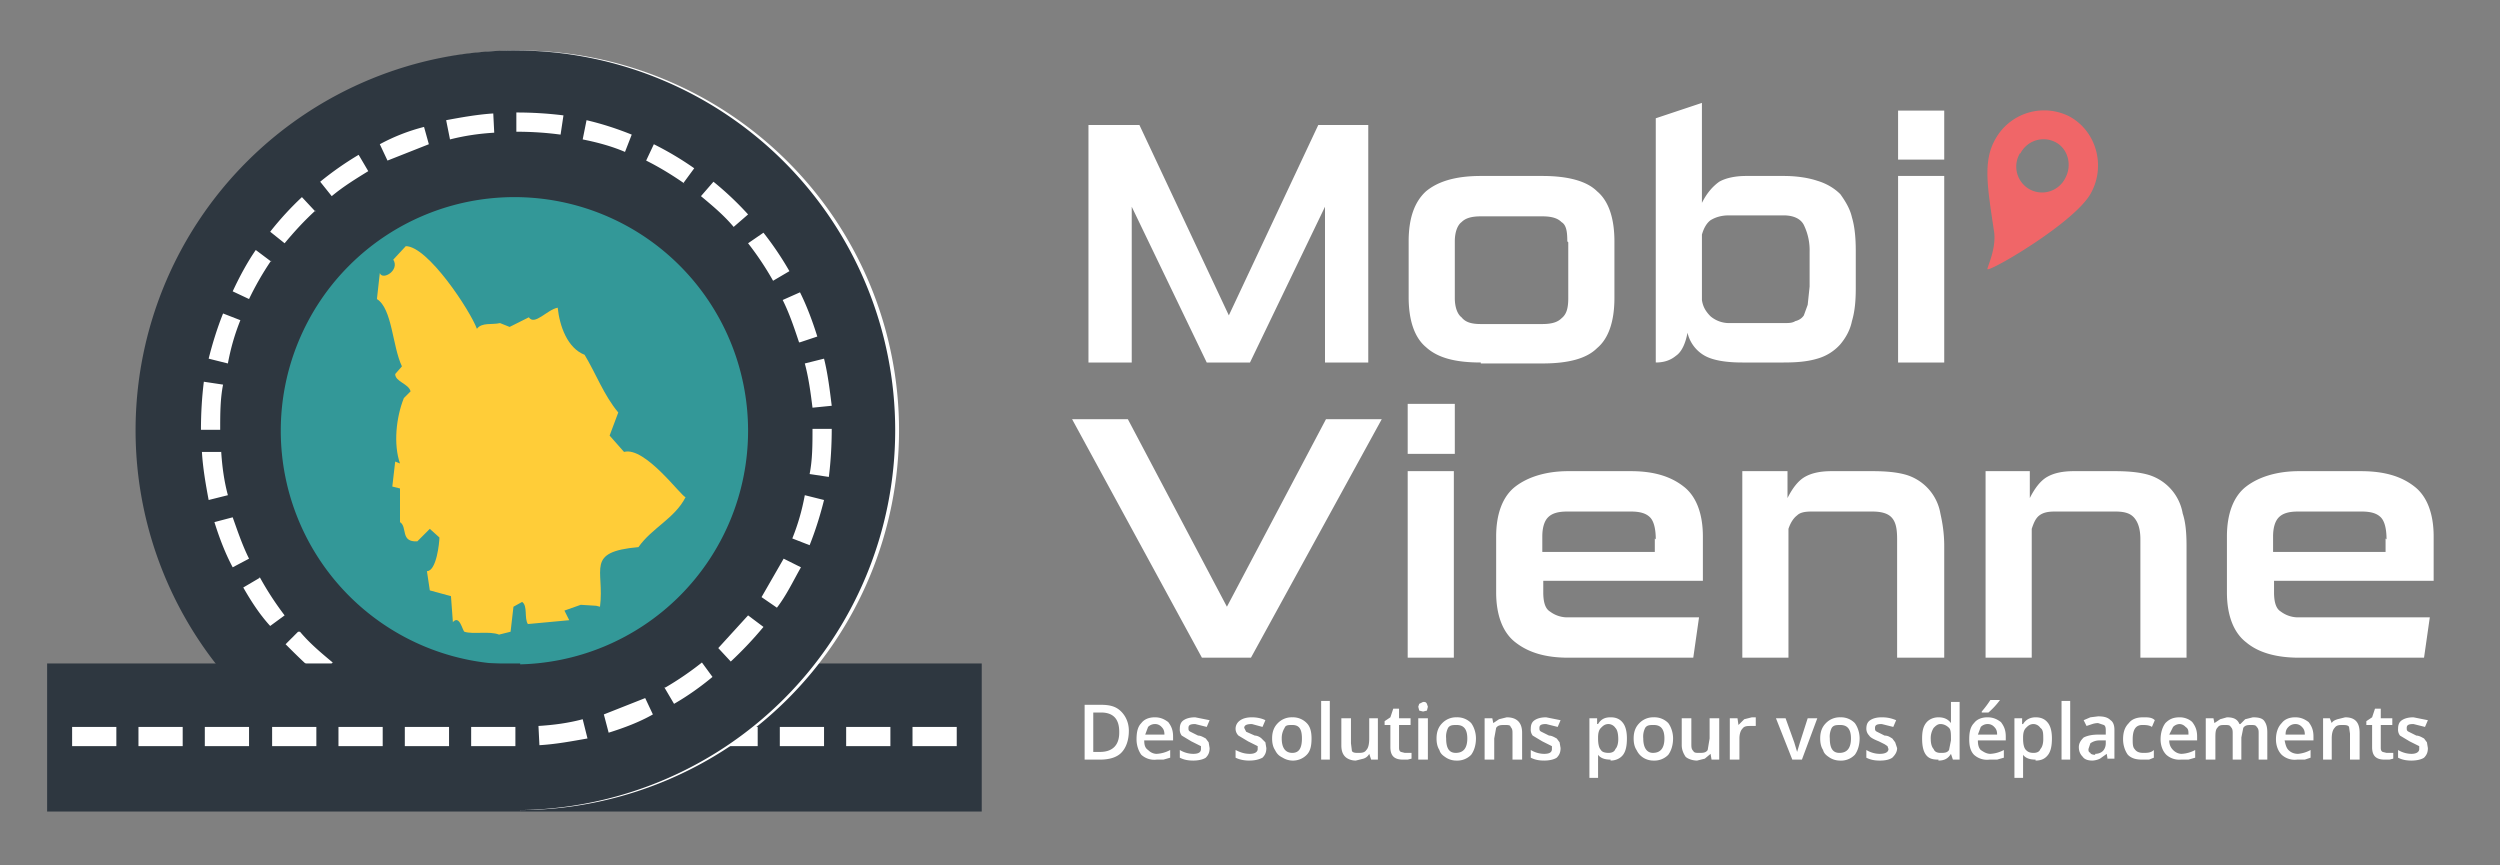 <svg viewBox="0 0 260 90" xmlns="http://www.w3.org/2000/svg" xmlns:serif="http://www.serif.com/" fill-rule="evenodd" clip-rule="evenodd" stroke-linecap="round" stroke-linejoin="round" stroke-miterlimit="10"><rect x="0" y="0" width="260" height="90" fill="#808080" stroke="none"/><g serif:id="Calque 1"><path fill="#2e3740" d="M54.1 69h48v15.4h-48z"/><path fill="#fff" d="M53.4 75.6H58v2h-4.6zm6.9 0h4.6v2h-4.6zm7 0h4.6v2h-4.6zm6.9 0h4.6v2h-4.6zm6.9 0h4.6v2h-4.6zm6.9 0h4.6v2H88zm6.9 0h4.6v2h-4.6z"/><path d="M28.7 44.8a25.2 25.2 0 1 1 50.4 0 25.2 25.2 0 0 1-50.4 0m-13.3-.2a38.6 38.6 0 1 0 77.2.2 38.6 38.6 0 0 0-77.2-.1" fill="#2e3740"/><path d="M28.7 44.8a25.2 25.2 0 1 1 50.4 0 25.2 25.2 0 0 1-50.4 0zm-13.3-.1a38.6 38.6 0 1 0 77.2.1 38.6 38.6 0 0 0-77.2-.1z" fill="none" stroke="#fff" stroke-width="1.8"/><path d="M28 44.8a26 26 0 1 1 52-.2 26 26 0 0 1-52 .2" fill="#339898"/><path d="M28.3 44.8a25.2 25.2 0 1 1 50.4 0 25.2 25.2 0 0 1-50.4 0M15 44.6a38.6 38.6 0 1 0 77.2.2 38.6 38.6 0 0 0-77.2-.1" fill="#2e3740"/><path d="M28.3 44.8a25.2 25.2 0 1 1 50.4 0 25.2 25.2 0 0 1-50.4 0zM15 44.7a38.6 38.6 0 1 0 77.2.1 38.6 38.6 0 0 0-77.2-.1z" fill="none" stroke="#2e3740" stroke-width="1.8"/><path d="M84.2 49.3l2 .3c.2-1.6.3-3.3.3-5h-2c0 1.6 0 3.2-.3 4.7M82.4 56l1.8.7c.6-1.5 1.1-3.1 1.5-4.7l-2-.5c-.3 1.6-.7 3-1.3 4.5m-3.2 6.1l1.6 1.1c1-1.3 1.7-2.8 2.5-4.2l-1.8-.9-2.3 4m-4.5 5.3l1.3 1.4a39 39 0 0 0 3.4-3.6L77.8 64l-3.1 3.4m-5.6 4.1l1 1.7c1.4-.8 2.8-1.8 4-2.8L73 68.9a32 32 0 0 1-3.8 2.6m-6.4 2.8l.5 1.9c1.6-.5 3.2-1.1 4.6-1.9l-.8-1.7-4.3 1.7M56 75.5l.1 2c1.7-.1 3.3-.4 5-.7l-.5-2c-1.5.4-3 .6-4.6.7m-7-.2l-.2 2c1.6.2 3.3.3 5 .3v-2c-1.6 0-3.2 0-4.7-.3m-6.7-1.8l-.7 1.8a32 32 0 0 0 4.7 1.5l.4-2c-1.5-.3-3-.7-4.4-1.3m-6.1-3.3l-1 1.7c1.3.9 2.7 1.7 4.2 2.4l.8-1.7c-1.4-.7-2.7-1.5-4-2.4M31 65.7L29.7 67c1.2 1.2 2.4 2.4 3.7 3.4l1.2-1.5c-1.2-1-2.4-2-3.4-3.2M27 60.1l-1.7 1c.8 1.4 1.7 2.8 2.8 4l1.5-1.1a32 32 0 0 1-2.6-4m-2.8-6.2l-1.9.5c.5 1.6 1.1 3.2 1.9 4.7l1.7-.9c-.7-1.4-1.2-2.9-1.7-4.3M23 47h-2c.1 1.7.4 3.4.7 5l2-.5c-.4-1.5-.6-3-.7-4.6m.2-6.9l-2-.3c-.2 1.6-.3 3.3-.3 5h2c0-1.6 0-3.2.3-4.7m1.8-6.7l-1.8-.7c-.6 1.5-1.1 3.1-1.5 4.7l2 .5c.3-1.6.7-3 1.3-4.5m3.2-6.1L26.6 26c-.9 1.3-1.7 2.8-2.4 4.3l1.7.8a31 31 0 0 1 2.3-4m4.6-5.1l-1.4-1.5a32.2 32.2 0 0 0-3.3 3.6l1.5 1.2c1-1.2 2-2.3 3.2-3.4m5.5-4.1l-1-1.7a33 33 0 0 0-4 2.8l1.2 1.5c1.2-1 2.5-1.8 3.8-2.6m6.3-2.8l-.5-1.8a20 20 0 0 0-4.6 1.8l.8 1.7 4.3-1.7m6.8-1.2l-.1-2c-1.6.1-3.3.4-4.9.7l.4 2c1.6-.4 3-.6 4.6-.7m6.9.2l.3-2a39 39 0 0 0-4.9-.3v2c1.6 0 3.1.1 4.6.3m6.7 1.8l.7-1.8c-1.5-.6-3-1.1-4.7-1.5l-.4 2c1.5.3 3 .7 4.4 1.3m6.1 3.2l1.1-1.5A33 33 0 0 0 68 15l-.8 1.7c1.4.7 2.7 1.5 4 2.4m5.1 4.5l1.5-1.3a32.5 32.5 0 0 0-3.6-3.4l-1.3 1.5c1.2 1 2.4 2 3.4 3.2m4.1 5.6l1.7-1a33 33 0 0 0-2.7-4l-1.6 1.1a31 31 0 0 1 2.6 3.9m2.8 6.4L85 35c-.5-1.6-1.1-3.2-1.8-4.6l-1.8.8c.7 1.4 1.2 2.9 1.7 4.4m1.4 6.8l2-.2c-.2-1.6-.4-3.3-.8-4.9l-2 .5c.4 1.5.6 3 .8 4.6" fill="#fff" fill-rule="nonzero"/><path fill="#2e3740" d="M4.9 69h49.2v15.4H4.9z"/><path fill="#fff" d="M7.5 75.6h4.6v2H7.5zm6.9 0H19v2h-4.6zm6.9 0h4.6v2h-4.6zm7 0h4.6v2h-4.6zm6.9 0h4.6v2h-4.6zm6.9 0h4.6v2h-4.6zm6.9 0h4.6v2H49z"/><path d="M42.2 25.6c2.3 0 6.7 6.7 7.4 8.6.5-.7 1.6-.4 2.4-.6l1 .4 2-1c.6.9 1.9-.8 3-1 .2 1.9 1 4.2 2.8 4.9 1.2 2 2 4.2 3.5 6l-.9 2.4 1.5 1.7c2.2-.6 6 4.7 6.4 4.7-1.1 2.2-3.5 3.2-4.9 5.2-5.6.5-3.5 2.3-4 6.2L62 63l-1.6-.1-1.7.6.5 1-4.3.4c-.4-.6 0-1.9-.6-2.3l-.9.5-.3 2.6-1.2.3c-1-.4-2.7 0-3.6-.3-.2-.1-.5-1.8-1.2-1l-.2-2.7-2.2-.6-.3-2c1 0 1.3-3 1.3-3.5l-1-.9-1.3 1.3c-1.8.1-1-1.5-1.8-2v-3.5l-.8-.2.3-2.6.5.2c-.7-2-.4-4.8.4-6.8l.7-.7c-.2-.8-1.6-1-1.6-1.8l.7-.8c-1-2.1-1-6-2.6-7l.3-2.7c.3.8 2.1-.3 1.4-1.4l1.3-1.4z" fill="#ffcd38"/><path d="M210.1 16a2.7 2.7 0 0 1 3.7-1.2c1.3.7 1.7 2.4 1 3.7a2.7 2.7 0 0 1-3.7 1.2 2.7 2.7 0 0 1-1-3.8m-2.6-1.4c-1.3 2.3-.8 5-.1 9.7.2 1.8-.8 3.7-.7 3.8.4.2 9.3-5 10.8-8 1.5-2.8.5-6.4-2.3-7.9a5.8 5.8 0 0 0-7.7 2.4" fill="#f06668"/><path d="M137.8 37.7V21.5L130 37.7h-4.5l-7.8-16.2v16.2h-4.5V13h5.3l9.3 19.8 9.3-19.8h5.2v24.7h-4.5zm16.2 0c-2.7 0-4.5-.5-5.7-1.6-1.2-1-1.8-2.8-1.8-5.2v-5.8c0-2.4.6-4.1 1.8-5.2 1.2-1 3-1.6 5.7-1.6h6.4c2.6 0 4.6.5 5.7 1.6 1.2 1 1.8 2.8 1.8 5.2V31c0 2.4-.6 4.2-1.8 5.2-1.1 1.1-3 1.6-5.7 1.6H154zm9-12.6c0-1-.1-1.7-.6-2-.4-.4-1-.6-2-.6H154c-1 0-1.6.2-2 .6-.4.3-.7 1-.7 2V31c0 1 .3 1.7.7 2 .4.5 1 .7 2 .7h6.4c1 0 1.6-.2 2-.6.5-.4.7-1 .7-2.1v-5.8zm18.2 12.6c-1.6 0-3-.2-3.9-.7a3.7 3.7 0 0 1-1.8-2.4c-.2 1.1-.6 2-1.2 2.4-.6.5-1.3.7-2.1.7V12.3l4.8-1.6v10.4c.5-1 1.1-1.7 1.8-2.2.7-.4 1.7-.6 2.8-.6h3.9c1.4 0 2.6.2 3.5.5 1 .3 1.8.8 2.4 1.4.5.7 1 1.5 1.2 2.4.3 1 .4 2.2.4 3.5V30c0 1.3-.1 2.4-.4 3.4-.2 1-.7 1.8-1.2 2.4a5 5 0 0 1-2.4 1.5c-1 .3-2.1.4-3.5.4h-4.3zm7-11.5a6 6 0 0 0-.6-2.8c-.3-.6-1-1-2.1-1h-5.7c-.8 0-1.4.2-1.9.5-.4.3-.7.8-.9 1.5v6.8c.1.7.4 1.2.9 1.7a3 3 0 0 0 2 .7h5.6c.5 0 .9 0 1.2-.2.4-.1.7-.3.9-.6l.4-1.1.2-1.9v-3.6zm9.2-9.6v-5.1h4.8v5.1h-4.8zm0 21.1V18.3h4.8v19.4h-4.8zM125 68.4l-13.5-24.8h5.8l10.3 19.5 10.3-19.5h5.8l-13.6 24.8h-5zm21.4-21.1V42h4.9v5.2h-4.9zm0 21.1V49h4.8v19.4h-4.8zm16.7 0c-2.3 0-4.1-.5-5.5-1.6-1.3-1-2-2.8-2-5.2v-5.8c0-2.4.7-4.2 2-5.2s3.2-1.6 5.5-1.6h6.5c2.3 0 4.1.5 5.5 1.6 1.3 1 2 2.8 2 5.2v4.6h-16.6v1.2c0 1 .2 1.7.7 2a3 3 0 0 0 2 .6h13.5l-.6 4.2h-13zm9.1-12.3c0-1.1-.2-1.9-.6-2.3-.4-.4-1-.6-2-.6H163c-1 0-1.6.2-2 .6-.4.4-.6 1.1-.6 2v1.6h11.7V56zm25.1 12.3V56.1c0-1-.1-1.7-.5-2.2-.4-.5-1.1-.7-2.1-.7h-6.3c-.7 0-1.2.1-1.5.4-.4.3-.7.8-.9 1.4v13.4h-4.8V49h4.7v2.8c.5-1 1.1-1.8 1.8-2.2.7-.4 1.6-.6 2.8-.6h4.2c1.4 0 2.6.1 3.6.4a5.1 5.1 0 0 1 3.5 4c.2.9.4 2 .4 3.4v11.6h-4.9zm25.3 0V56.1c0-1-.2-1.7-.6-2.2-.4-.5-1-.7-2-.7h-6.3c-.7 0-1.2.1-1.6.4-.4.3-.6.8-.8 1.4v13.4h-4.8V49h4.6v2.8c.5-1 1.1-1.8 1.8-2.2.7-.4 1.6-.6 2.8-.6h4.2c1.4 0 2.6.1 3.6.4a5.1 5.1 0 0 1 3.5 4c.3.9.4 2 .4 3.4v11.6h-4.8zm16.5 0c-2.3 0-4.2-.5-5.5-1.6-1.3-1-2-2.8-2-5.2v-5.8c0-2.4.7-4.2 2-5.2s3.2-1.6 5.5-1.6h6.4c2.4 0 4.2.5 5.6 1.6 1.3 1 2 2.8 2 5.2v4.6h-16.6v1.2c0 1 .2 1.7.7 2a3 3 0 0 0 2 .6h13.5l-.6 4.2h-13zm9.1-12.3c0-1.1-.2-1.9-.6-2.3-.4-.4-1-.6-2-.6H239c-1 0-1.6.2-2 .6-.4.4-.6 1.1-.6 2v1.6h11.7V56zM117.4 76c0 1-.3 1.8-.8 2.3-.5.5-1.3.7-2.2.7h-1.6v-5.7h1.7c1 0 1.6.2 2.1.7.5.5.8 1.2.8 2zm-1 .1c0-1.3-.6-2-1.9-2h-.8v4.1h.7c1.3 0 2-.7 2-2zm3.9 2.9a2 2 0 0 1-1.6-.5c-.3-.4-.5-1-.5-1.6 0-.7.1-1.3.5-1.7.3-.4.8-.6 1.4-.6.6 0 1 .2 1.4.5.3.4.5.8.5 1.5v.4h-3c0 .5.1.8.4 1 .2.2.5.4.9.4a3.3 3.3 0 0 0 1.4-.4v.8l-.7.2h-.8zm-.2-3.7a1 1 0 0 0-.7.3l-.3.8h2c0-.4-.1-.6-.3-.8a.9.9 0 0 0-.7-.3zm5.7 2.5c0 .4-.1.7-.4 1-.3.2-.8.3-1.3.3-.6 0-1-.1-1.4-.3V78c.5.3 1 .4 1.4.4.6 0 .8-.2.8-.5v-.3l-.4-.2-.6-.3-1-.6a1 1 0 0 1-.2-.7c0-.4.1-.7.4-.9.3-.2.7-.3 1.2-.3l1.5.3-.3.7-1.2-.3c-.5 0-.7.1-.7.4 0 .2 0 .3.2.4l.8.4c.3 0 .6.2.8.3l.3.4.1.6zm5.9 0c0 .4-.1.7-.4 1-.4.2-.8.3-1.4.3-.5 0-1-.1-1.4-.3V78c.6.3 1 .4 1.5.4s.8-.2.8-.5v-.3l-.4-.2-.6-.3-1-.6a1 1 0 0 1-.3-.7c0-.4.2-.7.5-.9.3-.2.7-.3 1.2-.3s1 .1 1.4.3l-.3.7-1.1-.3c-.5 0-.8.1-.8.4l.2.4.9.4c.3 0 .6.2.7.3l.4.4.1.6zm4.7-1c0 .7-.1 1.3-.5 1.7a2 2 0 0 1-1.5.6 2 2 0 0 1-1-.3c-.4-.2-.6-.4-.8-.8-.2-.3-.3-.7-.3-1.2 0-.7.2-1.2.6-1.6a2 2 0 0 1 1.5-.6 2 2 0 0 1 1.5.6c.4.4.5 1 .5 1.6zm-3.1 0c0 1 .4 1.5 1.1 1.5.7 0 1-.5 1-1.5s-.3-1.4-1-1.4c-.4 0-.7 0-.8.3a2 2 0 0 0-.3 1.1zm4.1-3.9h.9V79h-.9zm5.2 6.1l-.2-.6a1 1 0 0 1-.6.5l-.8.2c-.5 0-.9-.2-1.1-.4-.3-.3-.4-.7-.4-1.2v-2.8h1v2.6l.1.8c.1.2.4.2.6.2.4 0 .7 0 .9-.3.2-.2.3-.6.3-1.2v-2.1h.9V79h-.7zm3.5-.7h.7v.6l-.4.1h-.5c-.9 0-1.3-.4-1.3-1.3v-2.3h-.6V75l.6-.4.3-.9h.6v1h1.2v.7h-1.2v2.3c0 .2 0 .4.2.5l.4.1zm2.4.7h-1v-4.3h1V79zm-1-5.5l.1-.3.4-.2c.2 0 .3 0 .4.2l.1.3-.1.4-.4.1-.4-.1-.1-.4zm6 3.3c0 .7-.2 1.3-.5 1.7a2 2 0 0 1-1.5.6 2 2 0 0 1-1.1-.3c-.3-.2-.6-.4-.7-.8-.2-.3-.3-.7-.3-1.2 0-.7.2-1.2.6-1.6a2 2 0 0 1 1.5-.6 2 2 0 0 1 1.5.6c.3.4.5 1 .5 1.6zm-3.1 0c0 1 .3 1.5 1 1.5.8 0 1.2-.5 1.2-1.5s-.4-1.4-1.1-1.4c-.4 0-.7 0-.9.3a2 2 0 0 0-.2 1.1zm7.9 2.2h-1v-2.7c0-.3 0-.5-.2-.7 0-.2-.3-.2-.6-.2-.4 0-.7 0-.9.3l-.2 1.1V79h-1v-4.3h.8l.1.5.6-.4.8-.2c1 0 1.6.5 1.6 1.6V79zm4-1.2c0 .4-.1.7-.4 1-.3.2-.8.3-1.3.3-.6 0-1-.1-1.4-.3V78c.5.3 1 .4 1.4.4.6 0 .8-.2.8-.5v-.3l-.4-.2-.6-.3-1-.6a1 1 0 0 1-.2-.7c0-.4.1-.7.4-.9.3-.2.7-.3 1.2-.3l1.5.3-.3.7-1.2-.3c-.5 0-.7.1-.7.4 0 .2 0 .3.2.4l.8.4c.3 0 .6.2.8.3l.3.4.1.6zm5.2 1.2c-.5 0-1-.1-1.3-.5v2.4h-.9v-6.2h.8v.6h.1c.3-.5.7-.7 1.3-.7.6 0 1 .2 1.3.6.3.4.4 1 .4 1.6 0 .7-.1 1.3-.4 1.7-.3.4-.8.6-1.3.6zm-.2-3.7c-.4 0-.6.2-.8.4-.2.2-.3.5-.3 1v.1c0 .6.1 1 .3 1.2.1.2.4.3.8.3.3 0 .6-.1.7-.4.2-.2.3-.6.3-1 0-.6-.1-1-.3-1.2a.9.9 0 0 0-.7-.4zm6.7 1.5c0 .7-.2 1.3-.5 1.7a2 2 0 0 1-1.5.6 2 2 0 0 1-1.1-.3c-.3-.2-.5-.4-.7-.8-.2-.3-.3-.7-.3-1.2 0-.7.2-1.2.6-1.6a2 2 0 0 1 1.5-.6 2 2 0 0 1 1.5.6c.3.4.5 1 .5 1.6zm-3.1 0c0 1 .4 1.5 1 1.5.8 0 1.2-.5 1.2-1.5s-.4-1.4-1.1-1.4c-.4 0-.7 0-.9.3a2 2 0 0 0-.2 1.1zM178 79l-.1-.6-.6.5-.8.2c-.5 0-1-.2-1.2-.4-.2-.3-.4-.7-.4-1.2v-2.8h1v2.6c0 .4 0 .6.2.8.1.2.3.2.6.2.4 0 .7 0 .9-.3l.2-1.2v-2.1h1V79h-.8zm4.2-4.4h.4v.9h-.5c-.4 0-.7 0-.9.3-.2.2-.3.6-.3 1V79h-1v-4.3h.8l.1.7.6-.6.8-.2zm4.2 4.4l-1.7-4.3h1l.9 2.5.3 1 .3-1 .8-2.5h1l-1.6 4.3h-1zm7-2.2c0 .7-.2 1.3-.5 1.7a2 2 0 0 1-1.6.6 2 2 0 0 1-1-.3c-.3-.2-.6-.4-.7-.8-.2-.3-.3-.7-.3-1.2 0-.7.2-1.2.6-1.6a2 2 0 0 1 1.5-.6 2 2 0 0 1 1.5.6c.3.4.5 1 .5 1.6zm-3.1 0c0 1 .3 1.5 1 1.5.8 0 1.2-.5 1.2-1.5s-.4-1.4-1.1-1.4c-.4 0-.7 0-.9.3a2 2 0 0 0-.2 1.1zm7 1c0 .4-.2.7-.5 1-.3.2-.7.3-1.3.3-.6 0-1-.1-1.4-.3V78c.5.3 1 .4 1.4.4.6 0 .9-.2.9-.5l-.1-.3-.3-.2-.6-.3c-.5-.2-.9-.4-1-.6a1 1 0 0 1-.3-.7c0-.4.1-.7.4-.9.3-.2.7-.3 1.2-.3.6 0 1 .1 1.5.3l-.3.7-1.2-.3c-.5 0-.7.1-.7.4 0 .2 0 .3.2.4l.8.4c.4 0 .6.2.8.3l.3.4.2.6zm4.3 1.2c-.6 0-1-.1-1.3-.5-.3-.4-.4-1-.4-1.7s.1-1.2.4-1.6c.3-.4.8-.6 1.3-.6.6 0 1 .2 1.3.6V73h.9v6h-.7l-.2-.6c-.3.5-.7.7-1.3.7zm.2-.7c.4 0 .7 0 .9-.3l.2-1v-.1c0-.6 0-1-.2-1.2-.2-.2-.5-.4-.9-.4-.3 0-.5.2-.7.4a2 2 0 0 0-.3 1.2c0 .4.1.8.3 1 .1.3.4.4.7.4zm5.1.7a2 2 0 0 1-1.6-.5c-.4-.4-.5-1-.5-1.6 0-.7.1-1.3.5-1.7.3-.4.8-.6 1.4-.6.6 0 1 .2 1.4.5.3.4.5.8.5 1.5v.4h-2.9c0 .5.1.8.3 1 .3.2.6.4 1 .4a3.3 3.3 0 0 0 1.4-.4v.8l-.7.2h-.8zm-.2-3.7a1 1 0 0 0-.7.3l-.3.8h2c0-.4-.1-.6-.3-.8a.9.9 0 0 0-.7-.3zm-.6-1.1V74a10.6 10.6 0 0 0 .9-1.2h1a8 8 0 0 1-1.2 1.3h-.7zm5.6 4.8c-.5 0-1-.1-1.3-.5v2.4h-.9v-6.2h.8v.6h.1c.3-.5.8-.7 1.3-.7.6 0 1 .2 1.3.6.3.4.4 1 .4 1.6 0 .7-.1 1.3-.4 1.7-.3.4-.7.6-1.3.6zm-.2-3.7c-.4 0-.6.2-.8.4-.2.2-.3.5-.3 1v.1c0 .6.1 1 .3 1.2.2.2.4.3.8.3.3 0 .6-.1.7-.4.2-.2.3-.6.3-1 0-.6 0-1-.3-1.2a.9.9 0 0 0-.7-.4zm2.9-2.4h.9V79h-.9zm4.8 6.1l-.1-.6-.7.5a2 2 0 0 1-.8.2c-.4 0-.8-.1-1-.4-.2-.2-.4-.5-.4-1 0-.4.2-.7.5-1 .4-.2.9-.3 1.5-.3h.8V76c0-.2 0-.5-.2-.6l-.6-.2a2 2 0 0 0-.6.1l-.6.2-.3-.6.7-.3.8-.1c.6 0 1 .1 1.3.4.3.2.4.6.4 1v3h-.7zm-1.3-.6c.3 0 .6-.1.8-.3.2-.2.3-.5.3-.8V77h-.6c-.4 0-.7.1-1 .3l-.2.6c0 .2 0 .3.2.4 0 .1.2.2.5.2zm4.9.6c-.6 0-1.1-.1-1.5-.5-.3-.4-.5-1-.5-1.6 0-.8.2-1.3.6-1.7.3-.4.8-.6 1.5-.6.5 0 .9 0 1.2.3l-.3.7c-.3-.2-.7-.2-1-.2-.7 0-1 .5-1 1.5 0 .4 0 .8.2 1 .2.3.5.4.9.4s.8 0 1.1-.3v.8l-.5.2h-.7zm4 0a2 2 0 0 1-1.5-.5c-.4-.4-.6-1-.6-1.6 0-.7.2-1.3.5-1.7.4-.4.8-.6 1.5-.6.5 0 1 .2 1.3.5.3.4.5.8.5 1.5v.4h-2.9c0 .5.2.8.4 1 .2.2.5.4.9.4a3.3 3.3 0 0 0 1.4-.4v.8l-.7.2h-.8zm-.1-3.7a1 1 0 0 0-.7.3l-.4.8h2c0-.4 0-.6-.3-.8a.9.9 0 0 0-.6-.3zM233 79h-.8v-2.7c0-.3 0-.5-.2-.7-.1-.2-.3-.2-.6-.2-.4 0-.6 0-.8.3-.2.2-.2.6-.2 1.1V79h-1v-4.3h.8l.1.5.6-.4.7-.2c.7 0 1.1.2 1.3.7h.1l.5-.5.8-.2c.6 0 1 .1 1.2.4.2.3.3.6.3 1.2V79h-.9v-2.7c0-.3 0-.5-.2-.7-.1-.2-.3-.2-.6-.2s-.6 0-.8.3l-.2 1V79zm5.9 0a2 2 0 0 1-1.6-.5c-.4-.4-.6-1-.6-1.6 0-.7.2-1.3.6-1.7.3-.4.8-.6 1.4-.6.6 0 1 .2 1.4.5.3.4.5.8.5 1.5v.4h-3c.1.5.2.8.4 1 .2.2.5.4 1 .4a3.3 3.3 0 0 0 1.3-.4v.8l-.6.2h-.8zm-.2-3.7a1 1 0 0 0-.7.3c-.2.2-.3.4-.3.8h2c0-.4-.1-.6-.3-.8a.9.9 0 0 0-.7-.3zm6.7 3.7h-1v-2.7l-.1-.7c-.1-.2-.4-.2-.7-.2-.3 0-.6 0-.8.3-.2.2-.3.6-.3 1.1V79h-.9v-4.3h.7l.2.5c.1-.2.3-.3.6-.4l.8-.2c1 0 1.5.5 1.5 1.6V79zm2.8-.7h.7v.6l-.4.1h-.5c-.9 0-1.3-.4-1.3-1.3v-2.3h-.6V75l.6-.4.3-.9h.6v1h1.2v.7h-1.2v2.3c0 .2 0 .4.2.5l.4.1zm4.3-.5c0 .4-.1.7-.4 1-.3.2-.8.3-1.3.3-.6 0-1-.1-1.4-.3V78c.5.3 1 .4 1.4.4.5 0 .8-.2.8-.5v-.3l-.4-.2-.6-.3-1-.6a1 1 0 0 1-.2-.7c0-.4.1-.7.4-.9.3-.2.7-.3 1.2-.3l1.5.3-.3.7-1.2-.3c-.5 0-.7.1-.7.4 0 .2 0 .3.2.4l.8.4c.3 0 .6.2.8.3l.3.4.1.6z" fill="#fff" fill-rule="nonzero"/></g></svg>